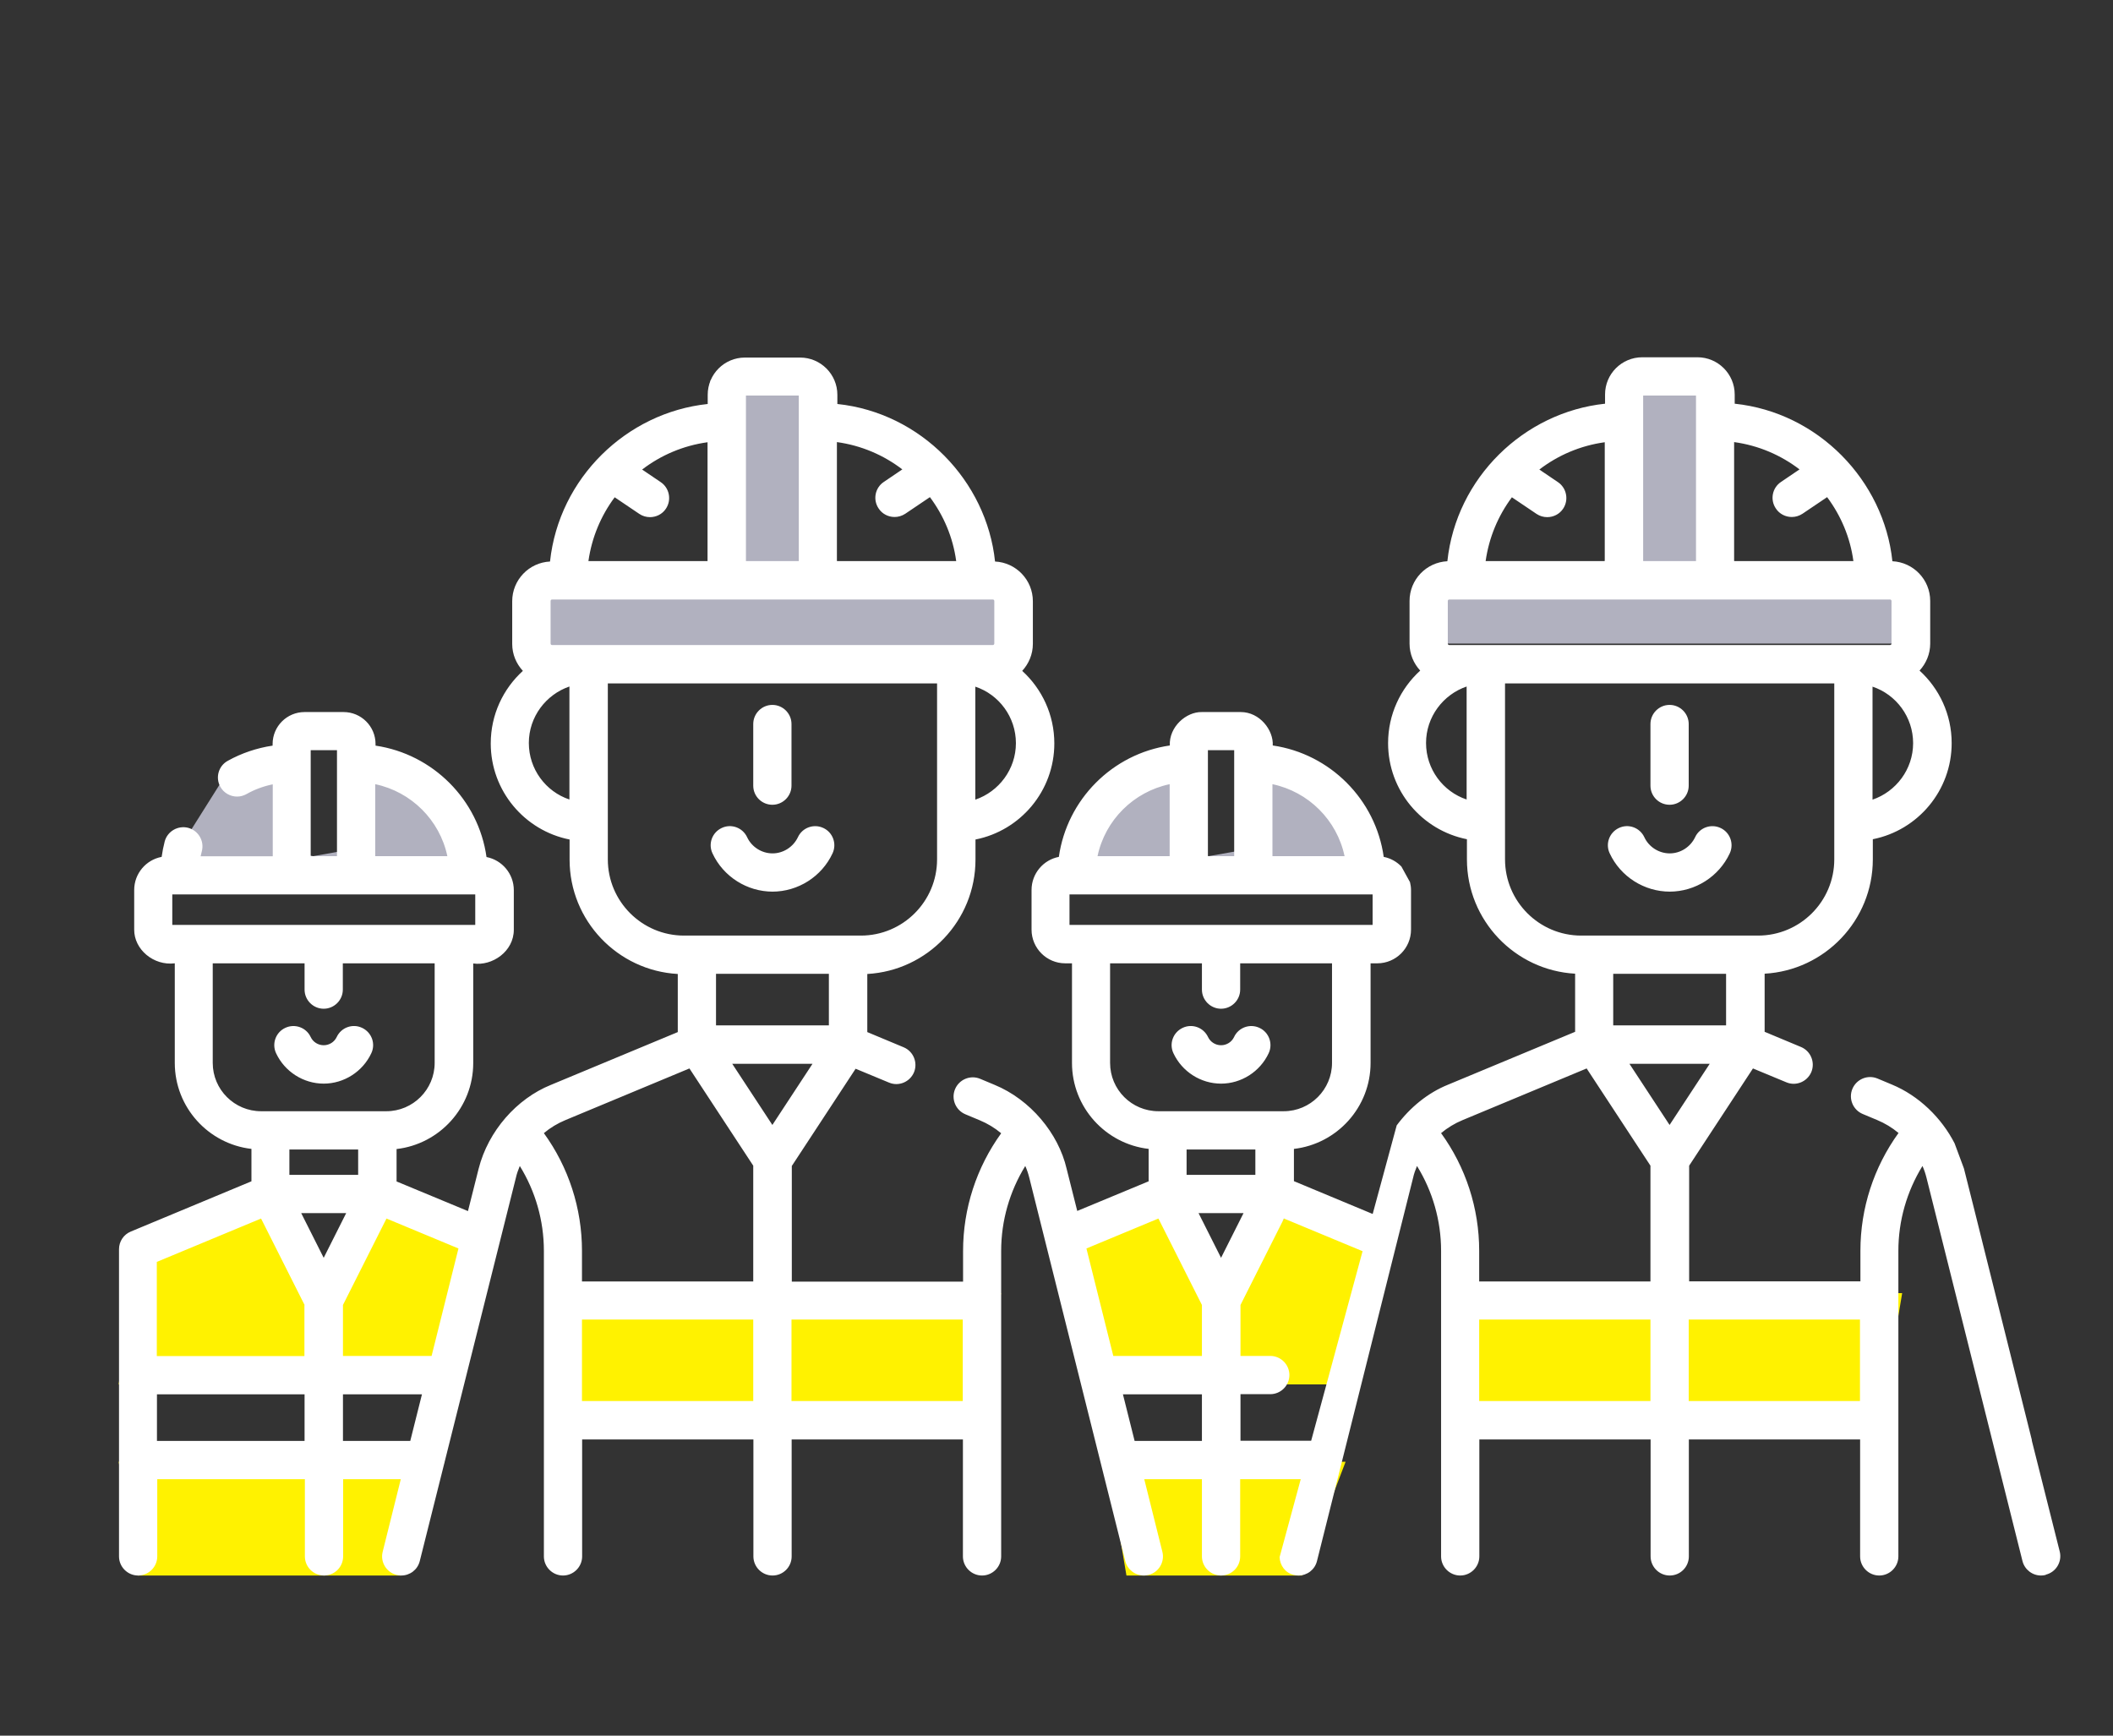 <?xml version="1.0" encoding="UTF-8"?>
<svg id="uuid-74af6086-3171-41dc-926e-3cec0bf9b146" data-name="Layer 1" xmlns="http://www.w3.org/2000/svg" viewBox="0 0 144.72 118.88">
  <rect x="0" y="0" width="144.72" height="118.88" fill="#333333" stroke="none"/>
  <defs>
    <style>
      .uuid-2705f1f6-fe68-42df-b6bb-754452752814 {
        fill: none;
      }

      .uuid-d161b4df-e6b2-428e-9a68-14261c35151f {
        fill: #b1b1bf;
      }

      .uuid-8782298e-b252-4dcd-ab4c-47ccf968e8fb {
        fill: #fff;
      }

      .uuid-7dc77aec-1ddf-40a5-9f25-c05e1c681eb9 {
        fill: #fff200;
      }
    </style>
  </defs>
  <rect class="uuid-2705f1f6-fe68-42df-b6bb-754452752814" x="-18.43" y="-115.63" width="196.55" height="122"/>
  <g>
    <polygon class="uuid-7dc77aec-1ddf-40a5-9f25-c05e1c681eb9" points="17.83 82.32 22.18 89 27.06 82.32 32.36 84.22 30.65 94.82 8.13 94.82 9.45 85.24 17.83 82.32"/>
    <polygon class="uuid-7dc77aec-1ddf-40a5-9f25-c05e1c681eb9" points="8.13 100.12 30.44 100.12 27.47 107.91 9.44 107.91 8.13 100.12"/>
    <polygon class="uuid-7dc77aec-1ddf-40a5-9f25-c05e1c681eb9" points="38.69 88.57 68.56 88.57 67.24 96.53 38.69 97.21 38.69 88.57"/>
    <polygon class="uuid-7dc77aec-1ddf-40a5-9f25-c05e1c681eb9" points="79.54 82.32 83.89 89 88.78 82.32 94.07 84.22 92.37 94.82 74.93 94.82 74.17 84.24 79.54 82.32"/>
    <polygon class="uuid-7dc77aec-1ddf-40a5-9f25-c05e1c681eb9" points="75.84 100.12 92.16 100.12 89.18 107.91 77.15 107.91 75.84 100.12"/>
    <polygon class="uuid-7dc77aec-1ddf-40a5-9f25-c05e1c681eb9" points="100.4 88.57 130.28 88.57 128.95 96.53 100.4 97.21 100.4 88.57"/>
    <polygon class="uuid-d161b4df-e6b2-428e-9a68-14261c35151f" points="55.78 26.44 55.78 38.92 68.56 39.94 68.56 44.73 36.29 44.73 36.29 39.77 48.66 38.74 48.66 26.05 55.78 26.44"/>
    <polygon class="uuid-d161b4df-e6b2-428e-9a68-14261c35151f" points="99.33 40.45 109.92 38.43 111.17 26.05 116.13 26.05 117.32 39.43 131.26 39.13 129.55 44.08 97.84 44.08 99.33 40.45"/>
    <polygon class="uuid-d161b4df-e6b2-428e-9a68-14261c35151f" points="24.55 51.69 30.44 55.71 31.87 60.11 25 59.44 11.03 60.11 15.02 53.77 20.24 51.69 20.24 58.37 21.45 58.64 24.22 58.15 24.55 51.69"/>
    <polygon class="uuid-d161b4df-e6b2-428e-9a68-14261c35151f" points="85.89 51.69 91.78 55.71 93.2 60.11 86.33 59.44 72.36 60.11 76.35 53.77 81.58 51.69 81.58 58.37 82.78 58.64 85.55 58.15 85.89 51.69"/>
  </g>
  <path class="uuid-8782298e-b252-4dcd-ab4c-47ccf968e8fb" d="M18.91,72.14c-.31-.66-.02-1.44.63-1.74.66-.31,1.44-.02,1.74.63.16.34.51.56.89.56s.73-.22.89-.56c.31-.66,1.09-.94,1.74-.63.66.31.94,1.09.63,1.74-.59,1.26-1.87,2.08-3.26,2.08s-2.67-.82-3.26-2.08ZM83.63,74.22c1.39,0,2.67-.82,3.26-2.08.31-.66.02-1.44-.63-1.74-.66-.31-1.44-.02-1.74.63-.16.34-.51.56-.89.56s-.73-.22-.89-.56c-.31-.66-1.09-.94-1.74-.63-.66.31-.94,1.09-.63,1.74.59,1.26,1.87,2.08,3.26,2.08ZM52.9,55.12c.72,0,1.31-.59,1.31-1.31v-4.22c0-.72-.59-1.31-1.31-1.31s-1.31.59-1.31,1.31v4.22c0,.73.59,1.31,1.31,1.31ZM52.9,61.07c1.76,0,3.38-1.03,4.12-2.62.31-.66.02-1.44-.63-1.74-.66-.31-1.44-.02-1.74.63-.32.67-1,1.11-1.74,1.11s-1.43-.44-1.74-1.11c-.31-.66-1.09-.94-1.74-.63-.66.31-.94,1.09-.63,1.74.74,1.59,2.36,2.62,4.12,2.62ZM89.08,101.31h-4.14v5.29c0,.73-.59,1.31-1.31,1.31s-1.31-.59-1.31-1.31v-5.29h-3.95l1.24,4.97c.18.7-.25,1.42-.95,1.59-.11.03-.22.04-.32.04-.59,0-1.12-.4-1.27-.99l-6.57-26.24c-.07-.28-.16-.56-.28-.82-1.07,1.74-1.65,3.75-1.65,5.81v20.93c0,.72-.59,1.31-1.31,1.31s-1.31-.59-1.31-1.31v-8.01h-11.73v8.01c0,.73-.59,1.31-1.31,1.31s-1.31-.59-1.31-1.31v-8.01h-11.73v8.01c0,.72-.59,1.31-1.31,1.31s-1.31-.59-1.31-1.31v-20.93c0-2.07-.58-4.08-1.65-5.81-.11.27-.21.54-.27.82l-6.58,26.24c-.15.6-.68.99-1.27.99-.11,0-.21-.01-.32-.04-.7-.18-1.13-.89-.95-1.59l1.24-4.97h-3.95v5.29c0,.73-.59,1.31-1.31,1.31s-1.31-.59-1.31-1.31v-5.29h-10.11v5.29c0,.72-.59,1.31-1.31,1.31s-1.31-.59-1.31-1.31v-21.04c0-.53.32-1.01.81-1.21l8.26-3.44v-2.22c-2.95-.34-5.25-2.85-5.25-5.89v-6.82c-1.46.18-2.79-.96-2.78-2.31v-2.71c0-1.13.81-2.07,1.88-2.27.05-.36.12-.71.21-1.06.19-.7.91-1.11,1.61-.93.7.19,1.12.91.93,1.61-.03.11-.06.23-.08.34h4.94v-4.93c-.63.13-1.24.35-1.8.67-.2.11-.42.17-.64.17-.46,0-.91-.24-1.15-.67-.35-.63-.13-1.43.51-1.78.95-.53,2-.88,3.07-1.04v-.11c0-1.21.98-2.19,2.19-2.19h2.67c1.21,0,2.19.98,2.19,2.19v.11c3.93.58,7.05,3.7,7.6,7.63,1.07.21,1.87,1.15,1.87,2.27v2.71c0,1.49-1.48,2.5-2.78,2.31v6.82c0,3.04-2.3,5.55-5.25,5.89v2.22l4.89,2.03.73-2.9c.66-2.6,2.62-4.8,4.94-5.74l8.7-3.62v-3.98c-4.12-.23-7.41-3.65-7.41-7.83v-1.38c-3.08-.61-5.4-3.33-5.4-6.58,0-1.97.85-3.74,2.2-4.97-.45-.49-.73-1.13-.73-1.85v-2.92c0-1.46,1.15-2.65,2.59-2.72.61-5.72,5.24-10.2,10.8-10.79v-.63c0-1.41,1.14-2.55,2.55-2.55h3.78c1.4,0,2.55,1.14,2.55,2.55v.63c5.72.6,10.22,5.26,10.8,10.79,1.44.07,2.59,1.26,2.59,2.72v2.92c0,.71-.28,1.36-.73,1.85,1.35,1.23,2.2,3,2.2,4.97,0,3.25-2.32,5.97-5.4,6.58v1.38c0,4.18-3.29,7.6-7.41,7.83v3.98l2.49,1.04c.67.28.98,1.05.71,1.71-.28.67-1.05.99-1.71.71l-2.29-.95-4.37,6.66v7.92h11.73v-2.1c0-2.91.92-5.72,2.61-8.06-.44-.37-.94-.67-1.47-.89l-.98-.41c-.67-.28-.99-1.05-.71-1.72.28-.67,1.05-.99,1.72-.71l.98.41c2.46,1.01,4.38,3.33,4.94,5.74l.73,2.9,4.89-2.03v-2.22c-2.95-.34-5.25-2.85-5.25-5.89v-6.82h-.46c-1.28,0-2.31-1.04-2.31-2.31v-2.71c0-1.13.81-2.07,1.87-2.27.56-3.94,3.67-7.06,7.6-7.63-.06-1.28,1.12-2.31,2.19-2.29h2.67c1.3,0,2.25,1.24,2.19,2.29,3.93.57,7.05,3.7,7.6,7.63.47.09.89.33,1.21.66.21.37.4.72.59,1.07.04.17.07.35.07.54v2.71c0,1.28-1.04,2.31-2.31,2.31h-.46v6.82c0,3.04-2.3,5.55-5.25,5.89v2.21l5.4,2.25-.69,2.55-5.39-2.24-2.98,5.92v3.49h2.04c.72,0,1.31.59,1.31,1.31s-.59,1.31-1.31,1.31h-2.04v3.19h0s4.85,0,4.85,0l-.71,2.62ZM25.7,58.64h4.94c-.52-2.47-2.47-4.41-4.94-4.93v4.93ZM21.28,58.64h1.8v-7.26h-1.8v7.26ZM32.55,63.35v-2.09H11.8v2.09h20.76ZM17.88,76.11h8.58c1.83,0,3.31-1.49,3.31-3.31v-6.82h-6.29v1.8c0,.72-.59,1.31-1.31,1.31s-1.31-.59-1.31-1.31v-1.8h-6.29v6.82c0,1.83,1.49,3.31,3.31,3.31ZM19.82,78.73v1.74h4.71v-1.74h-4.71ZM20.86,95.5h-10.11v3.19h10.11v-3.19ZM20.86,89.38l-2.98-5.92-7.14,2.97v6.45h10.11v-3.49ZM23.71,83.09h-3.08l1.54,3.06,1.54-3.06ZM28.9,95.5h-5.41v3.19h4.61l.8-3.19ZM31.4,85.51l-4.93-2.05-2.98,5.92v3.49h6.07l1.84-7.36ZM56.77,66.7h-7.73v3.53h7.73v-3.53ZM66.8,47.02v7.75c1.61-.55,2.78-2.08,2.78-3.87s-1.16-3.33-2.78-3.87ZM57.34,38.43h8.15c-.22-1.63-.86-3.12-1.8-4.38l-1.69,1.14c-.23.15-.48.22-.73.22-.42,0-.84-.2-1.09-.58-.41-.6-.25-1.42.35-1.82l1.27-.86c-1.28-.98-2.81-1.64-4.48-1.87v8.14ZM51.09,38.43h3.62v-11.34h-3.62v11.34ZM40.31,38.43h8.15v-8.14c-1.67.23-3.2.89-4.48,1.87l1.27.86c.6.4.76,1.22.36,1.82-.25.38-.67.58-1.09.58-.25,0-.51-.07-.73-.22l-1.69-1.14c-.94,1.26-1.57,2.75-1.8,4.38ZM39,47.02c-1.61.55-2.78,2.08-2.78,3.87s1.16,3.33,2.78,3.87v-7.75ZM68,44.18c.06,0,.1-.05.1-.1v-2.92c0-.06-.05-.1-.1-.1h-30.19c-.06,0-.1.05-.1.1v2.92c0,.06.05.1.1.1h30.19ZM46.84,64.08h12.12c2.88,0,5.22-2.34,5.22-5.22v-12.05h-22.55v12.05c0,2.88,2.34,5.22,5.22,5.22ZM51.59,90.38h-11.73v5.58h11.73v-5.58ZM51.59,79.84l-4.37-6.66-8.5,3.54c-.53.22-1.03.52-1.47.89,1.69,2.33,2.61,5.15,2.61,8.06v2.1h11.73v-7.92ZM55.65,72.86h-5.5l2.75,4.19,2.75-4.19ZM65.94,90.38h-11.73v5.58h11.73v-5.58ZM85.98,78.73h-4.71v1.74h4.71v-1.74ZM87.15,58.64h4.94c-.52-2.47-2.47-4.41-4.94-4.93v4.93ZM82.73,58.64h1.8v-7.26h-1.8v7.26ZM75.17,58.64h4.94v-4.93c-2.47.52-4.42,2.46-4.94,4.93ZM94.01,63.35v-2.09h-20.76v2.09h20.76ZM79.34,76.11h8.58c1.83,0,3.31-1.49,3.31-3.31v-6.82h-6.29v1.8c0,.72-.59,1.31-1.31,1.31s-1.31-.59-1.31-1.31v-1.8h-6.29v6.82c0,1.83,1.48,3.31,3.31,3.31ZM82.32,95.5h-5.41l.8,3.19h4.61v-3.19ZM82.32,89.38l-2.98-5.92-4.93,2.05,1.84,7.36h6.07v-3.49ZM85.17,83.09h-3.08l1.54,3.06,1.54-3.06ZM140.11,107.87c-.11.03-.22.04-.32.04-.59,0-1.12-.4-1.27-.99l-6.57-26.24c-.07-.28-.16-.56-.28-.82-1.07,1.74-1.65,3.75-1.65,5.81v20.93c0,.72-.59,1.31-1.31,1.31s-1.31-.59-1.31-1.31v-8.01h-11.73v8.01c0,.73-.59,1.31-1.31,1.31s-1.31-.59-1.31-1.31v-8.01h-11.73v8.01c0,.72-.59,1.31-1.31,1.31s-1.31-.59-1.31-1.31v-20.93c0-2.07-.58-4.08-1.65-5.81-.11.27-.21.54-.27.82l-6.58,26.24c-.15.6-.68.99-1.27.99-.11,0-.21-.01-.32-.04-.58-.14-.95-.65-.97-1.22l8.02-29.57c.92-1.24,2.15-2.24,3.52-2.79l8.7-3.62v-3.98c-4.12-.23-7.41-3.65-7.41-7.83v-1.38c-3.08-.61-5.4-3.33-5.4-6.58,0-1.97.85-3.74,2.2-4.97-.45-.49-.73-1.13-.73-1.85v-2.92c0-1.46,1.15-2.65,2.59-2.72.61-5.72,5.24-10.2,10.8-10.79v-.63c0-1.41,1.14-2.55,2.55-2.55h3.78c1.4,0,2.55,1.14,2.55,2.55v.63c5.72.6,10.22,5.26,10.8,10.79,1.44.07,2.59,1.26,2.59,2.72v2.92c0,.71-.28,1.36-.73,1.85,1.35,1.23,2.2,3,2.2,4.97,0,3.25-2.32,5.97-5.4,6.58v1.38c0,4.18-3.29,7.6-7.41,7.83v3.98l2.49,1.04c.67.28.98,1.05.71,1.71-.28.67-1.05.99-1.71.71l-2.29-.95-4.37,6.66v7.92h11.73v-2.1c0-2.91.92-5.72,2.61-8.06-.44-.37-.94-.67-1.47-.89l-.98-.41c-.67-.28-.99-1.05-.71-1.72.28-.67,1.05-.99,1.72-.71l.98.41c1.86.77,3.41,2.29,4.3,4.03l.64,1.72.73,2.9h0s.64,2.57.64,2.57h0l1.84,7.36h0l1.44,5.76v.05s1.91,7.59,1.91,7.59c.18.7-.25,1.42-.95,1.59ZM118.22,66.7h-7.73v3.53h7.73v-3.53ZM128.25,47.02v7.75c1.61-.55,2.78-2.08,2.78-3.87s-1.16-3.33-2.78-3.87ZM118.79,38.43h8.15c-.22-1.63-.86-3.12-1.8-4.38l-1.69,1.14c-.23.15-.48.22-.73.22-.42,0-.84-.2-1.09-.58-.41-.6-.25-1.42.35-1.82l1.27-.86c-1.28-.98-2.81-1.64-4.48-1.87v8.14ZM112.54,38.43h3.62v-11.34h-3.62v11.34ZM101.76,38.43h8.15v-8.14c-1.67.23-3.2.89-4.48,1.87l1.27.86c.6.4.76,1.22.36,1.82-.25.38-.67.58-1.09.58-.25,0-.51-.07-.73-.22l-1.69-1.14c-.94,1.26-1.57,2.75-1.8,4.38ZM100.45,47.02c-1.61.55-2.78,2.08-2.78,3.87s1.16,3.33,2.78,3.87v-7.75ZM129.45,44.18c.06,0,.1-.05.1-.1v-2.92c0-.06-.05-.1-.1-.1h-30.19c-.06,0-.1.05-.1.1v2.92c0,.06.05.1.1.1h30.19ZM108.29,64.08h12.12c2.88,0,5.22-2.34,5.22-5.22v-12.05h-22.55v12.05c0,2.88,2.34,5.22,5.22,5.22ZM113.04,90.38h-11.73v5.58h11.73v-5.58ZM113.04,79.84l-4.37-6.66-8.5,3.54c-.53.22-1.03.52-1.47.89,1.69,2.33,2.61,5.15,2.61,8.06v2.1h11.73v-7.92ZM117.1,72.86h-5.5l2.75,4.19,2.75-4.19ZM127.39,90.38h-11.73v5.58h11.73v-5.58ZM114.35,55.12c.72,0,1.31-.59,1.31-1.31v-4.22c0-.72-.59-1.31-1.31-1.31s-1.31.59-1.31,1.31v4.22c0,.73.59,1.31,1.31,1.31ZM114.35,61.07c1.76,0,3.38-1.03,4.12-2.62.31-.66.02-1.44-.63-1.74-.66-.31-1.44-.02-1.74.63-.32.67-1,1.11-1.74,1.11s-1.43-.44-1.74-1.11c-.31-.66-1.09-.94-1.74-.63-.66.31-.94,1.09-.63,1.74.74,1.59,2.36,2.62,4.12,2.62Z"/>
</svg>